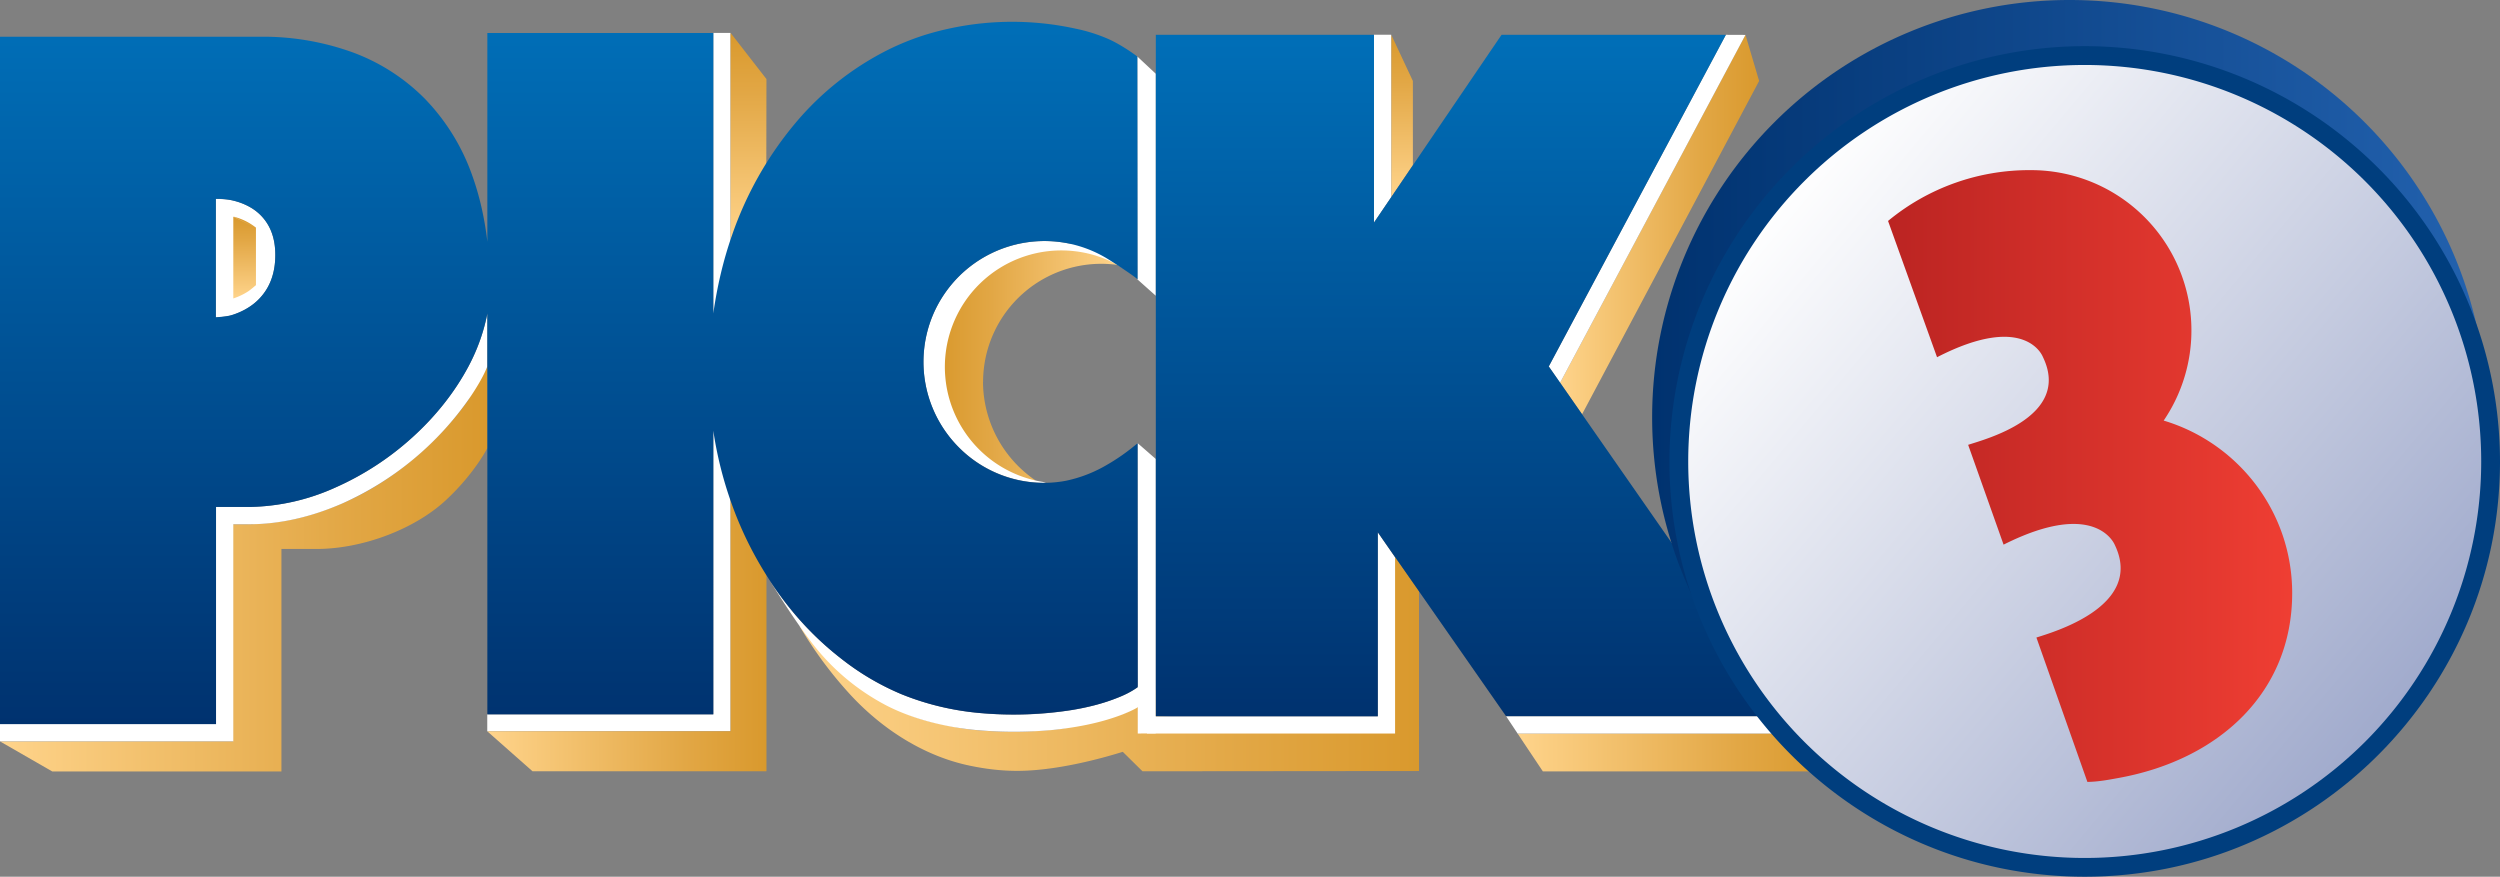 <?xml version="1.0" encoding="UTF-8"?>
<svg xmlns="http://www.w3.org/2000/svg" xmlns:xlink="http://www.w3.org/1999/xlink" id="b" viewBox="0 0 289.32 101.46">
  <rect x="0" y="0" width="289.32" height="101.46" fill="#808080" stroke="none"/>
  <defs>
    <linearGradient id="d" x1="28.31" y1="34.53" x2="28.31" y2="25.06" gradientUnits="userSpaceOnUse">
      <stop offset="0" stop-color="#ffd48c"></stop>
      <stop offset=".09" stop-color="#fbce82"></stop>
      <stop offset=".71" stop-color="#e2a745"></stop>
      <stop offset="1" stop-color="#d9992d"></stop>
    </linearGradient>
    <linearGradient id="e" x1="108.77" y1="42.22" x2="129.47" y2="42.22" gradientUnits="userSpaceOnUse">
      <stop offset="0" stop-color="#d9992d"></stop>
      <stop offset=".29" stop-color="#e2a745"></stop>
      <stop offset=".91" stop-color="#fbce82"></stop>
      <stop offset="1" stop-color="#ffd48c"></stop>
    </linearGradient>
    <linearGradient id="f" x1="92.51" y1="76.83" x2="164.23" y2="76.83" xlink:href="#d"></linearGradient>
    <linearGradient id="g" x1="56.39" y1="73.42" x2="88.7" y2="73.42" xlink:href="#d"></linearGradient>
    <linearGradient id="h" x1="0" y1="65.84" x2="56.43" y2="65.84" xlink:href="#d"></linearGradient>
    <linearGradient id="i" x1="86.62" y1="27.78" x2="86.62" y2="3.81" xlink:href="#d"></linearGradient>
    <linearGradient id="j" x1="162.26" y1="22.8" x2="162.26" y2="4.03" xlink:href="#d"></linearGradient>
    <linearGradient id="k" x1="180.54" y1="25.98" x2="203.58" y2="25.98" xlink:href="#d"></linearGradient>
    <linearGradient id="l" x1="175.62" y1="87.07" x2="211.66" y2="87.07" xlink:href="#d"></linearGradient>
    <linearGradient id="m" x1="170.6" y1="82.89" x2="170.6" y2="4.03" gradientUnits="userSpaceOnUse">
      <stop offset="0" stop-color="#00326f"></stop>
      <stop offset=".99" stop-color="#006eb7"></stop>
    </linearGradient>
    <linearGradient id="n" x1="191.2" y1="48.3" x2="287.8" y2="48.3" gradientUnits="userSpaceOnUse">
      <stop offset="0" stop-color="#00326f"></stop>
      <stop offset=".99" stop-color="#2261ae"></stop>
    </linearGradient>
    <linearGradient id="o" x1="277.23" y1="83.58" x2="205.29" y2="23.22" gradientUnits="userSpaceOnUse">
      <stop offset="0" stop-color="#a0aacc"></stop>
      <stop offset="1" stop-color="#fff"></stop>
    </linearGradient>
    <linearGradient id="p" x1="218.5" y1="55.09" x2="265.27" y2="55.09" gradientUnits="userSpaceOnUse">
      <stop offset="0" stop-color="#bb2422"></stop>
      <stop offset="1" stop-color="#ef3e33"></stop>
    </linearGradient>
    <linearGradient id="q" x1="65.84" y1="83.79" x2="65.84" y2="2.52" xlink:href="#m"></linearGradient>
    <style>.u{fill:#fff}</style>
  </defs>
  <g id="c">
    <path class="u" d="M30.94 33.33a6.43 6.43 0 0 1-2.05 2.18c-.75.5-1.51.8-2.1.98-.6.18-1.74.24-1.81.25V23.01c.07 0 1.21.03 1.8.15.6.13 1.36.36 2.11.79.75.42 1.5 1.04 2.05 1.94.56.9.92 2.07.92 3.62 0 1.6-.36 2.84-.92 3.82Z"></path>
    <path d="m27 25.06.07.02a6.94 6.94 0 0 1 2.47 1.2l.08.06m0 0V33s-.58.5-.87.7a7.38 7.38 0 0 1-1.75.84v-9.46" fill="url(#d)"></path>
    <path d="M113.77 44.22a13.68 13.68 0 0 1 15.7-13.54c-.31-.35-.98-.65-1.4-.8-2.93-1-5.89-1.68-9.82-.2a14.85 14.85 0 0 0-7.04 5 11.95 11.95 0 0 0-2.44 6.89c-.1 2.24.7 5.42 2.12 7.68 1 1.58 3.95 6 8.73 6.36h.24a13.87 13.87 0 0 1-6.1-11.39Z" fill="url(#e)"></path>
    <path class="u" d="M84.55 84.63H56.39v-1.96h26.16V3.81h2v80.82z"></path>
    <path d="M161.43 64.4v20.45l-27.63-2-.05-3.07c-2.16 3.22-6.44 3.42-7.73 3.7-1.36.29-2.43.82-3.79.94-1.36.12-2.48.2-3.73.25-1.25.04-3 0-3.96-.06-3.32-.19-4.07-.52-6.17-.94-4.13-.83-8.31-3.4-11.37-6.24a23.3 23.3 0 0 1-2.49-2.71c-.62-.8-1.29-1.57-2-2.3a46.68 46.68 0 0 0 5.94 8.02c3.67 3.96 8.5 7.08 13.83 8.18 1.73.36 3.5.58 5.27.59 5.63.05 12.37-2.22 12.39-2.2l2.28 2.25 32-.03V68.4l-2.79-3.99Z" fill="url(#f)"></path>
    <path d="M84.55 57.6v27.03H56.39l5.24 4.63H88.7V64.5a38.63 38.63 0 0 1-2.1-3.14c-.7-1.14-1.32-2.2-1.88-3.44l-.17-.33Z" fill="url(#g)"></path>
    <path d="m56.43 42.4-2.3 4a37.12 37.12 0 0 1-9.73 9.28 32 32 0 0 1-10.07 4.34c-2.03.45-4.01.66-6.08.66h-1.28V85.8H0l6.05 3.48h26.52V63.53h4.06c5.36 0 11.37-2.32 14.92-5.6 3.38-3.12 4.88-6.13 4.88-6.13v-9.4Z" fill="url(#h)"></path>
    <path d="m88.68 20.8.02-11.65-4.15-5.34v23.97s1.02-2.1 1.78-3.4c0 0 1.63-2.66 2.35-3.59Z" fill="url(#i)"></path>
    <path fill="url(#j)" d="m161.01 4.03 2.5 5.34v9.74l-2.5 3.69V4.03z"></path>
    <path fill="url(#k)" d="m202 4.03 1.58 5.34-20.49 38.57-2.54-3.65L202 4.03z"></path>
    <path fill="url(#l)" d="m210.2 84.88 1.46 4.39h-33.11l-2.93-4.39h34.58z"></path>
    <path class="u" d="M175.62 84.89h31.81v-2H174.3l1.33 2Zm-42.87 0h28.7V64.5l-2-2.9V82.9h-26.7v2Zm47.8-40.6L202 4.04l-2.27-.01-20.5 38.38 1.31 1.88ZM159 4.03v21.73l2-2.94V4.02h-2ZM133.76 34.23l-2.14-1.91V6.54l2.14 2v25.69zM110.97 51.78a14.04 14.04 0 0 0 9.88 4.1l.19-.01-.36-.1a13.48 13.48 0 1 1 9.29-24.74c-.73-1.22-3.66-2.27-4.41-2.56-.78-.3-1.29-.19-2.12-.34a14.09 14.09 0 0 0-12.47 3.86 13.99 13.99 0 0 0 0 19.79ZM47.74 50.6a33.43 33.43 0 0 1-8.95 5.83 25 25 0 0 1-9.95 2.24H25v25.12H0v2h27V60.67h1.84c3.5 0 7.12-.81 10.76-2.4a35.59 35.59 0 0 0 14.8-12.29s1.43-2.05 2-3.59v-6.12a21.44 21.44 0 0 1-2.2 6.16 30.53 30.53 0 0 1-6.46 8.17Z"></path>
    <path class="u" d="M131.65 51.29s.01 28.23 0 28.25c-.81.57-1.59.93-2.41 1.25a25.49 25.49 0 0 1-5.2 1.38 42.27 42.27 0 0 1-10.37.37 31.68 31.68 0 0 1-9.3-2.18 29.9 29.9 0 0 1-6.91-4.05 36.5 36.5 0 0 1-8.72-9.66c1.6 2.54 3.2 5.08 5.01 7.47a26.05 26.05 0 0 0 8.92 7.57c1.04.53 2.13.97 3.23 1.34 1.42.48 2.9.83 4.39 1.1 1.06.18 2.13.32 3.2.4a48.28 48.28 0 0 0 8.41-.06c.82-.08 1.65-.2 2.46-.33 2.13-.35 3.96-.84 5.61-1.48.46-.19.98-.4 1.52-.7.03 0 .18-.13.18-.13v3.06l2.09-.02V53.12l-2.1-1.83Z"></path>
    <path d="m179.24 42.4 20.49-38.37h-25.96c-.18.23-14.76 21.73-14.76 21.73V4.03h-25.25v78.86h25.69V61.6l14.84 21.28h33.14l-28.2-40.48Z" fill="url(#m)"></path>
    <path d="M239.5 96.6a48.3 48.3 0 1 0 0-96.6 48.3 48.3 0 0 0 0 96.6Z" fill="url(#n)"></path>
    <path d="M241.26 100.37a47.03 47.03 0 0 1-46.97-46.97c0-25.9 21.07-46.97 46.97-46.97s46.97 21.07 46.97 46.97a47.03 47.03 0 0 1-46.97 46.97Z" fill="url(#o)"></path>
    <path d="M241.26 7.52a45.88 45.88 0 1 1 0 91.77 45.88 45.88 0 0 1 0-91.77m0-2.18A48.12 48.12 0 0 0 193.2 53.4c0 26.5 21.56 48.06 48.06 48.06s48.06-21.56 48.06-48.06a48.12 48.12 0 0 0-48.06-48.06Z" fill="#003e7e"></path>
    <path d="M250.4 48.67a18.55 18.55 0 0 0-15.33-28.98 25.64 25.64 0 0 0-16.57 5.88l5.67 15.77c10.3-5.3 12.25-.03 12.25-.03 3.38 6.97-6.85 9.56-8.65 10.17l4.1 11.55c10.78-5.42 12.88.05 12.88.05 3.42 7.13-7.34 10.13-9.08 10.7l5.9 16.71c1.27-.02 2.47-.25 3.56-.45 11.65-2.09 20.14-9.88 20.14-21.4 0-9.44-6.28-17.4-14.88-19.97Z" fill="url(#p)"></path>
    <path d="M110.97 31.99a14 14 0 0 1 17.1-2.1c.7.42 2.96 1.9 3.58 2.43l-.03-25.78s-1.68-1.28-3.36-2.03a19 19 0 0 0-3.77-1.19 34.33 34.33 0 0 0-17.38.7 30.27 30.27 0 0 0-4.29 1.72 33.68 33.68 0 0 0-10.85 8.6 40.93 40.93 0 0 0-7.27 12.93c-.99 2.83-1.7 5.85-2.15 9V3.82H56.4v24.15c-.32-2.75-.9-5.26-1.7-7.52a24.37 24.37 0 0 0-5.56-9.05 22.82 22.82 0 0 0-8.41-5.37 30.46 30.46 0 0 0-10.6-1.78H0V83.8h25V58.67h3.84a25 25 0 0 0 9.95-2.24 33.43 33.43 0 0 0 8.95-5.83c2.65-2.41 4.89-5.2 6.46-8.17 1.06-2 1.8-4.07 2.2-6.16v46.4h26.15V49.85a44.21 44.21 0 0 0 2.08 8.33 41.7 41.7 0 0 0 7.05 12.53 35.56 35.56 0 0 0 5.78 5.6 29.9 29.9 0 0 0 6.92 4.05c2.96 1.2 6.1 1.92 9.28 2.18a44 44 0 0 0 10.37-.37c1.77-.3 3.53-.71 5.2-1.38.83-.32 1.6-.68 2.41-1.25.02-.02.03-.13.03-.13l-.02-28.12a23.55 23.55 0 0 1-3.8 2.65 15.6 15.6 0 0 1-4.5 1.7 13.8 13.8 0 0 1-12.38-3.86 14.02 14.02 0 0 1-3-15.34c.71-1.68 1.74-3.18 3-4.45Zm-80.03 1.33a6.41 6.41 0 0 1-2.05 2.17c-.75.5-1.51.8-2.1.98-.6.18-1.74.24-1.81.25v-13.7a7.6 7.6 0 0 1 3.92.93 5.6 5.6 0 0 1 2.04 1.94c.56.9.92 2.07.92 3.61 0 1.6-.36 2.84-.92 3.82Z" fill="url(#q)"></path>
  </g>
</svg>

